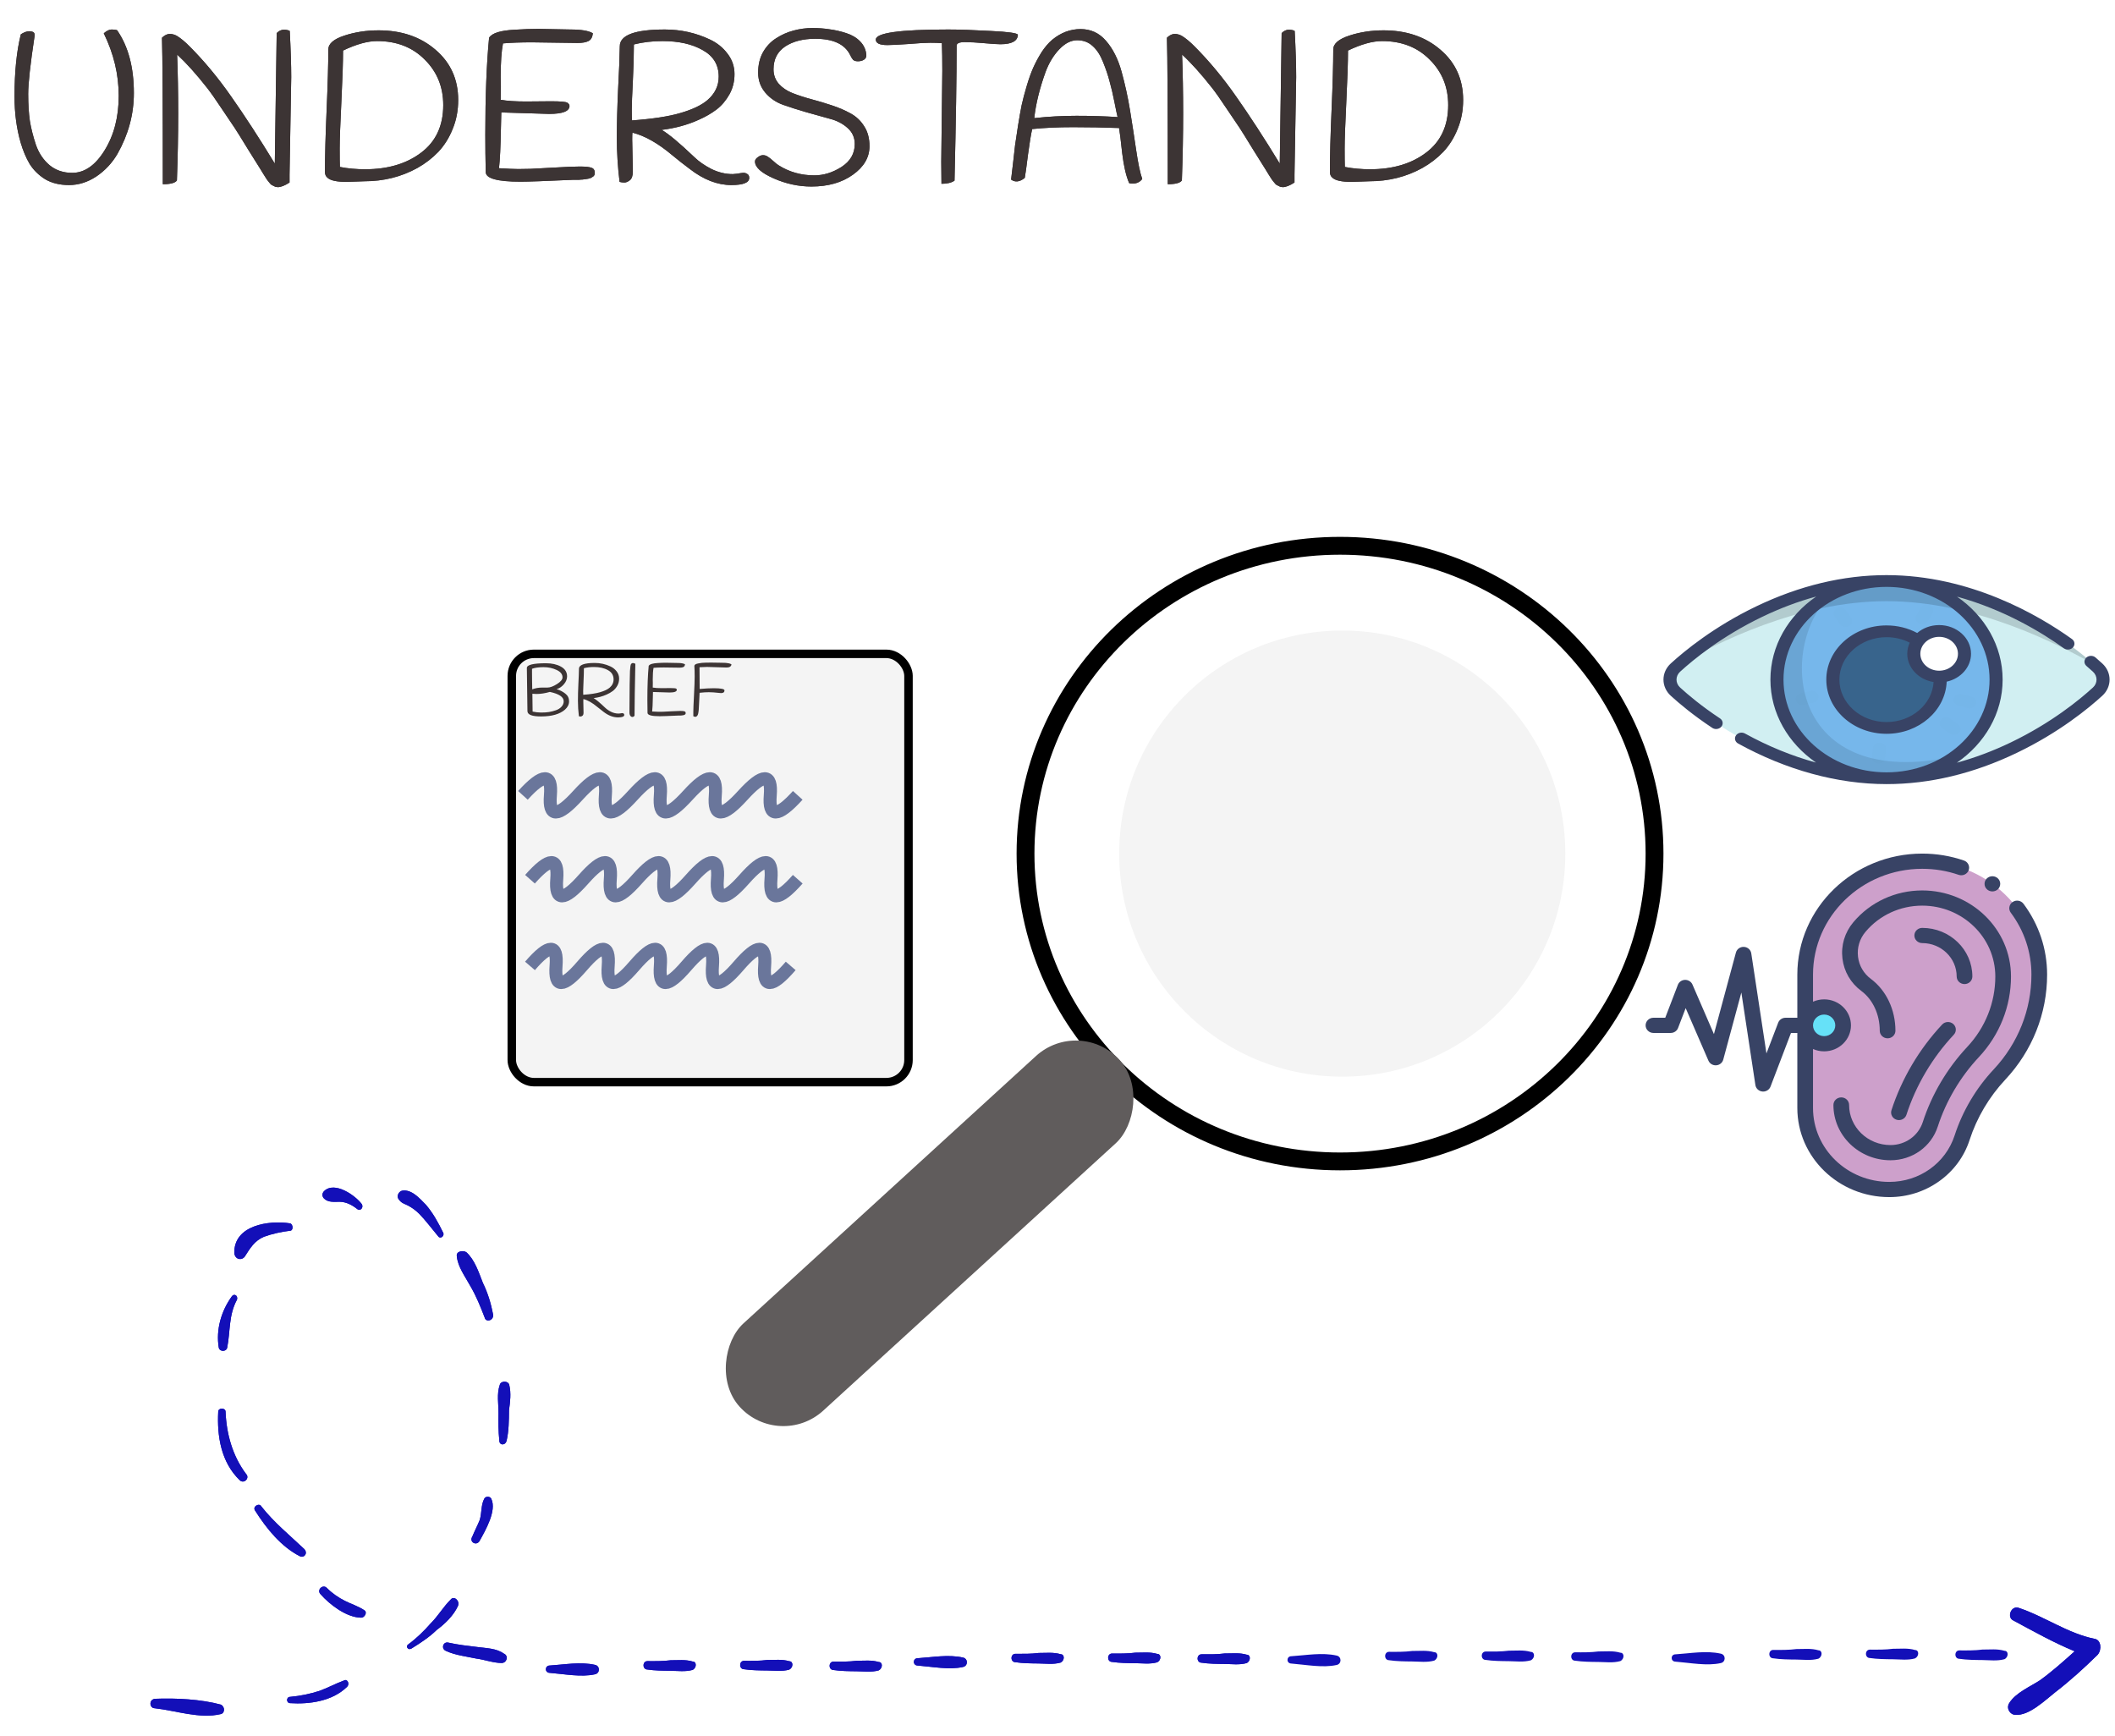 <svg width="329" height="270" viewBox="0 0 329 270" fill="none" xmlns="http://www.w3.org/2000/svg">
<path d="M3.241 5.342C3.94 4.884 4.551 4.753 5.075 4.949C5.337 5.037 5.435 5.277 5.37 5.67C4.715 9.992 4.387 12.971 4.387 14.608C4.387 16.224 4.475 17.632 4.649 18.832C4.846 20.011 5.162 21.255 5.599 22.565C6.057 23.853 6.767 24.9 7.727 25.708C8.688 26.494 9.855 26.887 11.231 26.887C13.152 26.887 14.832 25.719 16.273 23.383C17.735 21.026 18.467 18.199 18.467 14.903C18.467 11.585 17.692 8.344 16.142 5.179C16.6 4.786 17.004 4.589 17.354 4.589C17.725 4.589 18.008 4.622 18.205 4.687C19.951 7.198 20.824 10.461 20.824 14.477C20.824 17.773 19.973 20.928 18.27 23.94C17.441 25.359 16.349 26.527 14.996 27.443C13.643 28.338 12.224 28.786 10.739 28.786C9.277 28.786 8.033 28.48 7.007 27.869C6.003 27.236 5.206 26.45 4.617 25.512C4.049 24.551 3.58 23.438 3.209 22.172C2.576 19.989 2.259 17.599 2.259 15.001C2.259 11.159 2.587 7.94 3.241 5.342ZM42.747 25.446L43.041 5.146C43.391 4.797 43.762 4.622 44.155 4.622C44.548 4.622 44.853 4.687 45.072 4.818C45.224 7.722 45.301 10.112 45.301 11.989L45.039 27.149C45.039 27.585 45.039 28 45.039 28.393C44.297 28.873 43.685 29.113 43.205 29.113L42.812 29.048C42.594 28.939 42.419 28.851 42.288 28.786C42.179 28.742 42.026 28.589 41.83 28.327C41.633 28.087 41.503 27.913 41.437 27.803C41.372 27.694 41.219 27.454 40.979 27.083C40.76 26.712 40.608 26.461 40.52 26.33C40.433 26.177 39.811 25.184 38.654 23.351C37.519 21.495 36.799 20.338 36.493 19.88C36.187 19.422 35.532 18.45 34.528 16.966C33.546 15.482 32.771 14.379 32.204 13.659C30.523 11.52 28.973 9.795 27.554 8.486C27.663 11.345 27.718 14.401 27.718 17.653C27.718 20.906 27.652 24.377 27.521 28.066C27.26 28.458 26.528 28.655 25.328 28.655C25.328 16.322 25.284 8.726 25.197 5.866C25.612 5.473 26.015 5.277 26.408 5.277C26.801 5.277 27.183 5.386 27.554 5.604C28.122 5.953 28.755 6.477 29.453 7.176C31.767 9.49 33.95 12.12 36.002 15.067C38.075 18.014 40.324 21.473 42.747 25.446ZM56.67 28.197L53.953 28.295C52.425 28.295 51.432 28.087 50.973 27.673C50.69 27.454 50.548 27.149 50.548 26.756C50.548 24.289 50.635 21.059 50.81 17.064C50.984 13.048 51.072 9.926 51.072 7.7C51.072 6.805 51.901 6.084 53.56 5.539C55.219 4.993 56.998 4.72 58.897 4.72C62.455 4.72 65.402 5.724 67.737 7.732C70.095 9.741 71.274 12.349 71.274 15.558C71.274 17.173 70.99 18.668 70.422 20.044C69.877 21.419 69.135 22.608 68.196 23.613C67.257 24.595 66.166 25.435 64.922 26.134C62.433 27.509 59.683 28.197 56.67 28.197ZM68.949 16.344C68.949 13.528 67.989 11.17 66.068 9.271C64.168 7.35 61.702 6.39 58.668 6.39C57.184 6.39 55.415 6.881 53.364 7.863C53.364 9.631 53.276 12.284 53.102 15.82C52.927 19.334 52.84 21.768 52.84 23.121C52.84 24.453 52.85 25.402 52.872 25.97C54.095 26.21 55.404 26.33 56.801 26.33C60.338 26.33 63.241 25.468 65.511 23.744C67.803 22.019 68.949 19.552 68.949 16.344ZM83.71 4.491L88.753 4.589C90.433 4.589 91.59 4.786 92.223 5.179C92.158 5.79 91.929 6.194 91.536 6.39C91.143 6.586 90.575 6.685 89.833 6.685L82.761 6.586C80.971 6.586 79.465 6.641 78.242 6.75C78.002 7.973 77.882 9.73 77.882 12.022L77.915 13.495C77.915 14.128 77.904 14.805 77.882 15.525C78.886 15.7 80.196 15.787 81.811 15.787L85.708 15.754C87.192 15.754 88.043 15.831 88.262 15.983C88.48 16.136 88.589 16.3 88.589 16.475C88.589 17.304 87.53 17.719 85.413 17.719L77.98 17.49C77.959 18.014 77.937 18.909 77.915 20.175C77.871 22.816 77.773 24.813 77.62 26.166C79.017 26.254 80.021 26.297 80.633 26.297C81.244 26.297 81.877 26.287 82.532 26.265C83.186 26.243 84.409 26.177 86.199 26.068C87.989 25.959 89.32 25.904 90.193 25.904C91.088 25.904 91.7 25.97 92.027 26.101C92.354 26.21 92.518 26.472 92.518 26.887C92.518 27.149 92.442 27.334 92.289 27.443C92.158 27.531 92.038 27.607 91.929 27.673C91.82 27.716 91.678 27.76 91.503 27.803C91.35 27.825 91.208 27.847 91.077 27.869C90.968 27.891 90.805 27.913 90.586 27.934C90.39 27.934 90.226 27.945 90.095 27.967C89.986 27.967 89.833 27.967 89.637 27.967H89.178C84.9 28.164 82.161 28.262 80.96 28.262C77.358 28.262 75.558 27.76 75.558 26.756C75.514 24.726 75.492 22.794 75.492 20.96C75.492 14.914 75.689 9.883 76.081 5.866C76.54 5.146 77.871 4.731 80.076 4.622C81.451 4.535 82.663 4.491 83.71 4.491ZM98.342 21.713L98.441 26.658C98.441 27.334 98.288 27.793 97.982 28.033C97.677 28.273 97.393 28.393 97.131 28.393C96.869 28.393 96.618 28.36 96.378 28.295C96.094 25.959 95.952 23.678 95.952 21.451C95.952 19.225 96.018 16.704 96.149 13.888C96.302 11.072 96.389 8.846 96.411 7.209C96.411 5.462 98.746 4.589 103.417 4.589C105.884 4.589 108.209 5.102 110.392 6.128C111.527 6.652 112.454 7.394 113.175 8.355C113.895 9.293 114.255 10.352 114.255 11.531C114.255 12.688 113.993 13.735 113.469 14.674C112.946 15.612 112.28 16.398 111.472 17.031C110.664 17.642 109.737 18.177 108.689 18.636C106.965 19.422 105.044 19.945 102.926 20.207C103.974 20.797 105.677 22.215 108.034 24.464C108.733 25.14 109.617 25.752 110.686 26.297C111.756 26.821 112.858 27.083 113.993 27.083C114.102 27.083 114.332 27.061 114.681 27.018C115.03 26.952 115.325 26.909 115.565 26.887C115.805 26.865 116.023 26.919 116.22 27.05C116.438 27.16 116.547 27.367 116.547 27.673C116.547 28.415 115.62 28.786 113.764 28.786C111.603 28.786 109.453 27.956 107.314 26.297C106.375 25.599 105.458 24.879 104.563 24.136C102.359 22.281 100.296 21.113 98.375 20.633C98.353 20.829 98.342 21.19 98.342 21.713ZM111.8 11.924C111.8 10.09 110.97 8.715 109.311 7.798C107.674 6.859 105.589 6.39 103.057 6.39C101.464 6.39 99.98 6.565 98.604 6.914C98.604 8.638 98.55 10.559 98.441 12.677C98.332 14.772 98.277 16.213 98.277 16.998C98.277 17.784 98.288 18.363 98.31 18.734C101.54 18.494 104.04 18.112 105.808 17.588C107.707 17.042 109.126 16.366 110.064 15.558C111.221 14.554 111.8 13.342 111.8 11.924ZM120.717 5.964C121.547 5.419 122.453 5.015 123.435 4.753C124.417 4.491 125.389 4.36 126.349 4.36C127.309 4.36 128.204 4.425 129.034 4.556C129.885 4.666 130.747 4.862 131.62 5.146C132.515 5.43 133.247 5.866 133.814 6.455C134.382 7.045 134.698 7.743 134.764 8.551C134.786 8.878 134.655 9.129 134.371 9.304C134.109 9.457 133.803 9.533 133.454 9.533C133.127 9.533 132.876 9.457 132.701 9.304C132.548 9.129 132.395 8.878 132.243 8.551C131.413 6.87 129.601 6.03 126.807 6.03C124.908 6.03 123.348 6.434 122.125 7.241C120.925 8.049 120.324 9.228 120.324 10.777C120.324 11.651 120.597 12.404 121.143 13.037C121.689 13.648 122.398 14.128 123.271 14.477C124.166 14.827 125.137 15.143 126.185 15.427C127.255 15.711 128.314 16.027 129.361 16.376C130.431 16.726 131.402 17.14 132.275 17.621C133.17 18.101 133.891 18.777 134.436 19.651C134.982 20.502 135.255 21.528 135.255 22.729C135.255 24.475 134.393 25.959 132.668 27.181C130.966 28.404 128.816 29.015 126.218 29.015C124.21 29.015 122.245 28.589 120.324 27.738C118.403 26.887 117.443 26.014 117.443 25.119C117.443 24.879 117.585 24.66 117.869 24.464C118.152 24.245 118.425 24.136 118.687 24.136C118.971 24.136 119.233 24.224 119.473 24.398C119.713 24.551 119.986 24.769 120.292 25.053C120.597 25.337 120.87 25.555 121.11 25.708C122.769 26.756 124.625 27.28 126.676 27.28C128.117 27.28 129.525 26.843 130.9 25.97C132.275 25.075 132.963 23.885 132.963 22.401C132.963 21.397 132.592 20.567 131.85 19.913C131.108 19.236 130.18 18.756 129.067 18.472C127.953 18.166 126.742 17.828 125.432 17.457C124.144 17.086 122.944 16.704 121.83 16.311C120.717 15.918 119.79 15.285 119.047 14.412C118.305 13.539 117.934 12.502 117.934 11.301C117.934 10.079 118.185 9.02 118.687 8.125C119.211 7.209 119.888 6.488 120.717 5.964ZM136.236 6.161C136.236 5.113 139.99 4.589 147.499 4.589C149.223 4.589 151.439 4.666 154.146 4.818C156.852 4.949 158.249 5.146 158.337 5.408C158.293 6.39 157.387 6.881 155.619 6.881C155.117 6.881 154.277 6.827 153.098 6.717C151.919 6.608 150.904 6.554 150.053 6.554C149.223 6.554 148.809 6.739 148.809 7.11C148.809 11.803 148.7 18.799 148.481 28.098C148.023 28.426 147.346 28.589 146.451 28.589C146.429 27.629 146.419 26.483 146.419 25.151L146.582 11.007C146.582 9.304 146.56 7.874 146.517 6.717C146.058 6.674 145.458 6.652 144.716 6.652C143.996 6.652 142.861 6.717 141.311 6.848C139.761 6.958 138.669 7.012 138.036 7.012C136.836 7.012 136.236 6.728 136.236 6.161ZM177.681 27.836C177.332 28.317 176.83 28.557 176.175 28.557C176 28.557 175.825 28.535 175.651 28.491C175.171 27.4 174.81 25.861 174.57 23.875C174.352 21.866 174.188 20.546 174.079 19.913C171.7 19.825 169.321 19.782 166.941 19.782C164.562 19.782 162.434 19.88 160.557 20.076C160.36 20.971 160.142 22.314 159.902 24.104C159.683 25.872 159.52 27.061 159.411 27.673C158.625 28.306 157.915 28.393 157.282 27.934C157.348 27.411 157.446 26.581 157.577 25.446C157.708 24.311 157.817 23.351 157.904 22.565C158.014 21.757 158.166 20.742 158.363 19.52C158.559 18.297 158.745 17.25 158.919 16.376C159.116 15.482 159.378 14.488 159.705 13.397C160.033 12.284 160.371 11.334 160.72 10.548C161.07 9.762 161.495 8.966 161.997 8.158C162.521 7.35 163.078 6.696 163.667 6.194C165.02 5.08 166.494 4.524 168.087 4.524C169.681 4.524 171.001 5.135 172.049 6.357C173.119 7.58 173.926 9.184 174.472 11.17C175.018 13.157 175.454 15.154 175.782 17.162C176.109 19.171 176.426 21.222 176.731 23.318C177.037 25.413 177.353 26.919 177.681 27.836ZM171.591 9.664C171.176 8.595 170.641 7.765 169.986 7.176C169.332 6.565 168.524 6.259 167.563 6.259C166.603 6.259 165.675 6.728 164.78 7.667C163.885 8.606 163.176 9.773 162.652 11.17C161.714 13.768 161.124 16.169 160.884 18.374C163.067 18.134 165.261 18.014 167.465 18.014C169.67 18.014 171.798 18.079 173.85 18.21C173.763 17.883 173.599 17.108 173.359 15.885C173.119 14.663 172.868 13.593 172.606 12.677C172.366 11.738 172.027 10.734 171.591 9.664ZM199.073 25.446L199.367 5.146C199.717 4.797 200.088 4.622 200.481 4.622C200.874 4.622 201.179 4.687 201.397 4.818C201.55 7.722 201.627 10.112 201.627 11.989L201.365 27.149C201.365 27.585 201.365 28 201.365 28.393C200.623 28.873 200.011 29.113 199.531 29.113L199.138 29.048C198.92 28.939 198.745 28.851 198.614 28.786C198.505 28.742 198.352 28.589 198.156 28.327C197.959 28.087 197.828 27.913 197.763 27.803C197.698 27.694 197.545 27.454 197.305 27.083C197.086 26.712 196.934 26.461 196.846 26.33C196.759 26.177 196.137 25.184 194.98 23.351C193.845 21.495 193.124 20.338 192.819 19.88C192.513 19.422 191.858 18.45 190.854 16.966C189.872 15.482 189.097 14.379 188.53 13.659C186.849 11.52 185.299 9.795 183.88 8.486C183.989 11.345 184.044 14.401 184.044 17.653C184.044 20.906 183.978 24.377 183.847 28.066C183.586 28.458 182.854 28.655 181.654 28.655C181.654 16.322 181.61 8.726 181.523 5.866C181.938 5.473 182.341 5.277 182.734 5.277C183.127 5.277 183.509 5.386 183.88 5.604C184.448 5.953 185.081 6.477 185.779 7.176C188.093 9.49 190.276 12.12 192.328 15.067C194.401 18.014 196.65 21.473 199.073 25.446ZM212.996 28.197L210.279 28.295C208.751 28.295 207.758 28.087 207.299 27.673C207.015 27.454 206.874 27.149 206.874 26.756C206.874 24.289 206.961 21.059 207.136 17.064C207.31 13.048 207.397 9.926 207.397 7.7C207.397 6.805 208.227 6.084 209.886 5.539C211.545 4.993 213.324 4.72 215.223 4.72C218.781 4.72 221.728 5.724 224.063 7.732C226.421 9.741 227.6 12.349 227.6 15.558C227.6 17.173 227.316 18.668 226.748 20.044C226.203 21.419 225.46 22.608 224.522 23.613C223.583 24.595 222.492 25.435 221.248 26.134C218.759 27.509 216.009 28.197 212.996 28.197ZM225.275 16.344C225.275 13.528 224.314 11.17 222.393 9.271C220.494 7.35 218.028 6.39 214.994 6.39C213.509 6.39 211.741 6.881 209.689 7.863C209.689 9.631 209.602 12.284 209.427 15.82C209.253 19.334 209.166 21.768 209.166 23.121C209.166 24.453 209.176 25.402 209.198 25.97C210.421 26.21 211.73 26.33 213.127 26.33C216.664 26.33 219.567 25.468 221.837 23.744C224.129 22.019 225.275 19.552 225.275 16.344Z" fill="#3C3434"/>
<path d="M3.241 5.342C3.94 4.884 4.551 4.753 5.075 4.949C5.337 5.037 5.435 5.277 5.37 5.67C4.715 9.992 4.387 12.971 4.387 14.608C4.387 16.224 4.475 17.632 4.649 18.832C4.846 20.011 5.162 21.255 5.599 22.565C6.057 23.853 6.767 24.9 7.727 25.708C8.688 26.494 9.855 26.887 11.231 26.887C13.152 26.887 14.832 25.719 16.273 23.383C17.735 21.026 18.467 18.199 18.467 14.903C18.467 11.585 17.692 8.344 16.142 5.179C16.6 4.786 17.004 4.589 17.354 4.589C17.725 4.589 18.008 4.622 18.205 4.687C19.951 7.198 20.824 10.461 20.824 14.477C20.824 17.773 19.973 20.928 18.27 23.94C17.441 25.359 16.349 26.527 14.996 27.443C13.643 28.338 12.224 28.786 10.739 28.786C9.277 28.786 8.033 28.48 7.007 27.869C6.003 27.236 5.206 26.45 4.617 25.512C4.049 24.551 3.58 23.438 3.209 22.172C2.576 19.989 2.259 17.599 2.259 15.001C2.259 11.159 2.587 7.94 3.241 5.342ZM42.747 25.446L43.041 5.146C43.391 4.797 43.762 4.622 44.155 4.622C44.548 4.622 44.853 4.687 45.072 4.818C45.224 7.722 45.301 10.112 45.301 11.989L45.039 27.149C45.039 27.585 45.039 28 45.039 28.393C44.297 28.873 43.685 29.113 43.205 29.113L42.812 29.048C42.594 28.939 42.419 28.851 42.288 28.786C42.179 28.742 42.026 28.589 41.83 28.327C41.633 28.087 41.503 27.913 41.437 27.803C41.372 27.694 41.219 27.454 40.979 27.083C40.76 26.712 40.608 26.461 40.52 26.33C40.433 26.177 39.811 25.184 38.654 23.351C37.519 21.495 36.799 20.338 36.493 19.88C36.187 19.422 35.532 18.45 34.528 16.966C33.546 15.482 32.771 14.379 32.204 13.659C30.523 11.52 28.973 9.795 27.554 8.486C27.663 11.345 27.718 14.401 27.718 17.653C27.718 20.906 27.652 24.377 27.521 28.066C27.26 28.458 26.528 28.655 25.328 28.655C25.328 16.322 25.284 8.726 25.197 5.866C25.612 5.473 26.015 5.277 26.408 5.277C26.801 5.277 27.183 5.386 27.554 5.604C28.122 5.953 28.755 6.477 29.453 7.176C31.767 9.49 33.95 12.12 36.002 15.067C38.075 18.014 40.324 21.473 42.747 25.446ZM56.67 28.197L53.953 28.295C52.425 28.295 51.432 28.087 50.973 27.673C50.69 27.454 50.548 27.149 50.548 26.756C50.548 24.289 50.635 21.059 50.81 17.064C50.984 13.048 51.072 9.926 51.072 7.7C51.072 6.805 51.901 6.084 53.56 5.539C55.219 4.993 56.998 4.72 58.897 4.72C62.455 4.72 65.402 5.724 67.737 7.732C70.095 9.741 71.274 12.349 71.274 15.558C71.274 17.173 70.99 18.668 70.422 20.044C69.877 21.419 69.135 22.608 68.196 23.613C67.257 24.595 66.166 25.435 64.922 26.134C62.433 27.509 59.683 28.197 56.67 28.197ZM68.949 16.344C68.949 13.528 67.989 11.17 66.068 9.271C64.168 7.35 61.702 6.39 58.668 6.39C57.184 6.39 55.415 6.881 53.364 7.863C53.364 9.631 53.276 12.284 53.102 15.82C52.927 19.334 52.84 21.768 52.84 23.121C52.84 24.453 52.85 25.402 52.872 25.97C54.095 26.21 55.404 26.33 56.801 26.33C60.338 26.33 63.241 25.468 65.511 23.744C67.803 22.019 68.949 19.552 68.949 16.344ZM83.71 4.491L88.753 4.589C90.433 4.589 91.59 4.786 92.223 5.179C92.158 5.79 91.929 6.194 91.536 6.39C91.143 6.586 90.575 6.685 89.833 6.685L82.761 6.586C80.971 6.586 79.465 6.641 78.242 6.75C78.002 7.973 77.882 9.73 77.882 12.022L77.915 13.495C77.915 14.128 77.904 14.805 77.882 15.525C78.886 15.7 80.196 15.787 81.811 15.787L85.708 15.754C87.192 15.754 88.043 15.831 88.262 15.983C88.48 16.136 88.589 16.3 88.589 16.475C88.589 17.304 87.53 17.719 85.413 17.719L77.98 17.49C77.959 18.014 77.937 18.909 77.915 20.175C77.871 22.816 77.773 24.813 77.62 26.166C79.017 26.254 80.021 26.297 80.633 26.297C81.244 26.297 81.877 26.287 82.532 26.265C83.186 26.243 84.409 26.177 86.199 26.068C87.989 25.959 89.32 25.904 90.193 25.904C91.088 25.904 91.7 25.97 92.027 26.101C92.354 26.21 92.518 26.472 92.518 26.887C92.518 27.149 92.442 27.334 92.289 27.443C92.158 27.531 92.038 27.607 91.929 27.673C91.82 27.716 91.678 27.76 91.503 27.803C91.35 27.825 91.208 27.847 91.077 27.869C90.968 27.891 90.805 27.913 90.586 27.934C90.39 27.934 90.226 27.945 90.095 27.967C89.986 27.967 89.833 27.967 89.637 27.967H89.178C84.9 28.164 82.161 28.262 80.96 28.262C77.358 28.262 75.558 27.76 75.558 26.756C75.514 24.726 75.492 22.794 75.492 20.96C75.492 14.914 75.689 9.883 76.081 5.866C76.54 5.146 77.871 4.731 80.076 4.622C81.451 4.535 82.663 4.491 83.71 4.491ZM98.342 21.713L98.441 26.658C98.441 27.334 98.288 27.793 97.982 28.033C97.677 28.273 97.393 28.393 97.131 28.393C96.869 28.393 96.618 28.36 96.378 28.295C96.094 25.959 95.952 23.678 95.952 21.451C95.952 19.225 96.018 16.704 96.149 13.888C96.302 11.072 96.389 8.846 96.411 7.209C96.411 5.462 98.746 4.589 103.417 4.589C105.884 4.589 108.209 5.102 110.392 6.128C111.527 6.652 112.454 7.394 113.175 8.355C113.895 9.293 114.255 10.352 114.255 11.531C114.255 12.688 113.993 13.735 113.469 14.674C112.946 15.612 112.28 16.398 111.472 17.031C110.664 17.642 109.737 18.177 108.689 18.636C106.965 19.422 105.044 19.945 102.926 20.207C103.974 20.797 105.677 22.215 108.034 24.464C108.733 25.14 109.617 25.752 110.686 26.297C111.756 26.821 112.858 27.083 113.993 27.083C114.102 27.083 114.332 27.061 114.681 27.018C115.03 26.952 115.325 26.909 115.565 26.887C115.805 26.865 116.023 26.919 116.22 27.05C116.438 27.16 116.547 27.367 116.547 27.673C116.547 28.415 115.62 28.786 113.764 28.786C111.603 28.786 109.453 27.956 107.314 26.297C106.375 25.599 105.458 24.879 104.563 24.136C102.359 22.281 100.296 21.113 98.375 20.633C98.353 20.829 98.342 21.19 98.342 21.713ZM111.8 11.924C111.8 10.09 110.97 8.715 109.311 7.798C107.674 6.859 105.589 6.39 103.057 6.39C101.464 6.39 99.98 6.565 98.604 6.914C98.604 8.638 98.55 10.559 98.441 12.677C98.332 14.772 98.277 16.213 98.277 16.998C98.277 17.784 98.288 18.363 98.31 18.734C101.54 18.494 104.04 18.112 105.808 17.588C107.707 17.042 109.126 16.366 110.064 15.558C111.221 14.554 111.8 13.342 111.8 11.924ZM120.717 5.964C121.547 5.419 122.453 5.015 123.435 4.753C124.417 4.491 125.389 4.36 126.349 4.36C127.309 4.36 128.204 4.425 129.034 4.556C129.885 4.666 130.747 4.862 131.62 5.146C132.515 5.43 133.247 5.866 133.814 6.455C134.382 7.045 134.698 7.743 134.764 8.551C134.786 8.878 134.655 9.129 134.371 9.304C134.109 9.457 133.803 9.533 133.454 9.533C133.127 9.533 132.876 9.457 132.701 9.304C132.548 9.129 132.395 8.878 132.243 8.551C131.413 6.87 129.601 6.03 126.807 6.03C124.908 6.03 123.348 6.434 122.125 7.241C120.925 8.049 120.324 9.228 120.324 10.777C120.324 11.651 120.597 12.404 121.143 13.037C121.689 13.648 122.398 14.128 123.271 14.477C124.166 14.827 125.137 15.143 126.185 15.427C127.255 15.711 128.314 16.027 129.361 16.376C130.431 16.726 131.402 17.14 132.275 17.621C133.17 18.101 133.891 18.777 134.436 19.651C134.982 20.502 135.255 21.528 135.255 22.729C135.255 24.475 134.393 25.959 132.668 27.181C130.966 28.404 128.816 29.015 126.218 29.015C124.21 29.015 122.245 28.589 120.324 27.738C118.403 26.887 117.443 26.014 117.443 25.119C117.443 24.879 117.585 24.66 117.869 24.464C118.152 24.245 118.425 24.136 118.687 24.136C118.971 24.136 119.233 24.224 119.473 24.398C119.713 24.551 119.986 24.769 120.292 25.053C120.597 25.337 120.87 25.555 121.11 25.708C122.769 26.756 124.625 27.28 126.676 27.28C128.117 27.28 129.525 26.843 130.9 25.97C132.275 25.075 132.963 23.885 132.963 22.401C132.963 21.397 132.592 20.567 131.85 19.913C131.108 19.236 130.18 18.756 129.067 18.472C127.953 18.166 126.742 17.828 125.432 17.457C124.144 17.086 122.944 16.704 121.83 16.311C120.717 15.918 119.79 15.285 119.047 14.412C118.305 13.539 117.934 12.502 117.934 11.301C117.934 10.079 118.185 9.02 118.687 8.125C119.211 7.209 119.888 6.488 120.717 5.964ZM136.236 6.161C136.236 5.113 139.99 4.589 147.499 4.589C149.223 4.589 151.439 4.666 154.146 4.818C156.852 4.949 158.249 5.146 158.337 5.408C158.293 6.39 157.387 6.881 155.619 6.881C155.117 6.881 154.277 6.827 153.098 6.717C151.919 6.608 150.904 6.554 150.053 6.554C149.223 6.554 148.809 6.739 148.809 7.11C148.809 11.803 148.7 18.799 148.481 28.098C148.023 28.426 147.346 28.589 146.451 28.589C146.429 27.629 146.419 26.483 146.419 25.151L146.582 11.007C146.582 9.304 146.56 7.874 146.517 6.717C146.058 6.674 145.458 6.652 144.716 6.652C143.996 6.652 142.861 6.717 141.311 6.848C139.761 6.958 138.669 7.012 138.036 7.012C136.836 7.012 136.236 6.728 136.236 6.161ZM177.681 27.836C177.332 28.317 176.83 28.557 176.175 28.557C176 28.557 175.825 28.535 175.651 28.491C175.171 27.4 174.81 25.861 174.57 23.875C174.352 21.866 174.188 20.546 174.079 19.913C171.7 19.825 169.321 19.782 166.941 19.782C164.562 19.782 162.434 19.88 160.557 20.076C160.36 20.971 160.142 22.314 159.902 24.104C159.683 25.872 159.52 27.061 159.411 27.673C158.625 28.306 157.915 28.393 157.282 27.934C157.348 27.411 157.446 26.581 157.577 25.446C157.708 24.311 157.817 23.351 157.904 22.565C158.014 21.757 158.166 20.742 158.363 19.52C158.559 18.297 158.745 17.25 158.919 16.376C159.116 15.482 159.378 14.488 159.705 13.397C160.033 12.284 160.371 11.334 160.72 10.548C161.07 9.762 161.495 8.966 161.997 8.158C162.521 7.35 163.078 6.696 163.667 6.194C165.02 5.08 166.494 4.524 168.087 4.524C169.681 4.524 171.001 5.135 172.049 6.357C173.119 7.58 173.926 9.184 174.472 11.17C175.018 13.157 175.454 15.154 175.782 17.162C176.109 19.171 176.426 21.222 176.731 23.318C177.037 25.413 177.353 26.919 177.681 27.836ZM171.591 9.664C171.176 8.595 170.641 7.765 169.986 7.176C169.332 6.565 168.524 6.259 167.563 6.259C166.603 6.259 165.675 6.728 164.78 7.667C163.885 8.606 163.176 9.773 162.652 11.17C161.714 13.768 161.124 16.169 160.884 18.374C163.067 18.134 165.261 18.014 167.465 18.014C169.67 18.014 171.798 18.079 173.85 18.21C173.763 17.883 173.599 17.108 173.359 15.885C173.119 14.663 172.868 13.593 172.606 12.677C172.366 11.738 172.027 10.734 171.591 9.664ZM199.073 25.446L199.367 5.146C199.717 4.797 200.088 4.622 200.481 4.622C200.874 4.622 201.179 4.687 201.397 4.818C201.55 7.722 201.627 10.112 201.627 11.989L201.365 27.149C201.365 27.585 201.365 28 201.365 28.393C200.623 28.873 200.011 29.113 199.531 29.113L199.138 29.048C198.92 28.939 198.745 28.851 198.614 28.786C198.505 28.742 198.352 28.589 198.156 28.327C197.959 28.087 197.828 27.913 197.763 27.803C197.698 27.694 197.545 27.454 197.305 27.083C197.086 26.712 196.934 26.461 196.846 26.33C196.759 26.177 196.137 25.184 194.98 23.351C193.845 21.495 193.124 20.338 192.819 19.88C192.513 19.422 191.858 18.45 190.854 16.966C189.872 15.482 189.097 14.379 188.53 13.659C186.849 11.52 185.299 9.795 183.88 8.486C183.989 11.345 184.044 14.401 184.044 17.653C184.044 20.906 183.978 24.377 183.847 28.066C183.586 28.458 182.854 28.655 181.654 28.655C181.654 16.322 181.61 8.726 181.523 5.866C181.938 5.473 182.341 5.277 182.734 5.277C183.127 5.277 183.509 5.386 183.88 5.604C184.448 5.953 185.081 6.477 185.779 7.176C188.093 9.49 190.276 12.12 192.328 15.067C194.401 18.014 196.65 21.473 199.073 25.446ZM212.996 28.197L210.279 28.295C208.751 28.295 207.758 28.087 207.299 27.673C207.015 27.454 206.874 27.149 206.874 26.756C206.874 24.289 206.961 21.059 207.136 17.064C207.31 13.048 207.397 9.926 207.397 7.7C207.397 6.805 208.227 6.084 209.886 5.539C211.545 4.993 213.324 4.72 215.223 4.72C218.781 4.72 221.728 5.724 224.063 7.732C226.421 9.741 227.6 12.349 227.6 15.558C227.6 17.173 227.316 18.668 226.748 20.044C226.203 21.419 225.46 22.608 224.522 23.613C223.583 24.595 222.492 25.435 221.248 26.134C218.759 27.509 216.009 28.197 212.996 28.197ZM225.275 16.344C225.275 13.528 224.314 11.17 222.393 9.271C220.494 7.35 218.028 6.39 214.994 6.39C213.509 6.39 211.741 6.881 209.689 7.863C209.689 9.631 209.602 12.284 209.427 15.82C209.253 19.334 209.166 21.768 209.166 23.121C209.166 24.453 209.176 25.402 209.198 25.97C210.421 26.21 211.73 26.33 213.127 26.33C216.664 26.33 219.567 25.468 221.837 23.744C224.129 22.019 225.275 19.552 225.275 16.344Z" fill="#3C3434"/>
<path d="M34.351 266.633C31.078 267.421 27.334 266.082 24.071 265.727C23.255 265.72 23.103 264.412 24.084 264.257C27.351 264.123 31.269 264.32 34.364 265.164C35.015 265.496 35.006 266.476 34.351 266.633Z" fill="#130FB8"/>
<path d="M53.983 262.396C51.677 264.662 48.08 265.121 45.142 264.932C44.489 264.926 44.498 263.946 45.151 263.952C46.785 263.803 48.258 263.489 49.732 263.012C51.042 262.534 52.191 261.891 53.502 261.412C53.994 261.09 54.477 261.911 53.983 262.396Z" fill="#130FB8"/>
<path d="M71.241 249.809C70.575 251.273 69.258 252.568 67.943 253.537C66.79 254.67 65.312 255.636 63.998 256.441C63.505 256.764 63.021 256.106 63.514 255.784C64.829 254.816 65.982 253.683 66.972 252.548C68.125 251.415 68.954 249.953 70.107 248.82C70.602 248.171 71.575 248.996 71.241 249.809Z" fill="#130FB8"/>
<path d="M74.594 239.714C74.097 240.526 72.959 239.863 73.457 239.051C73.79 238.237 74.289 237.262 74.623 236.448C74.959 235.308 74.806 234.164 75.304 233.188C75.472 232.7 76.288 232.707 76.447 233.198C77.248 235.001 75.589 237.926 74.594 239.714Z" fill="#130FB8"/>
<path d="M79.181 219.341C79.166 220.974 79.152 222.607 78.813 224.074C78.642 224.889 77.663 224.88 77.67 224.064C77.519 222.593 77.531 221.287 77.544 219.817C77.556 218.347 77.243 216.875 77.746 215.41C77.914 214.758 79.058 214.768 79.215 215.422C79.531 216.732 79.356 218.036 79.181 219.341Z" fill="#130FB8"/>
<path d="M75.39 204.938C74.751 203.3 74.112 201.661 73.146 200.02C72.343 198.543 71.213 197.063 71.064 195.429C70.907 194.611 72.052 194.458 72.539 194.789C73.835 195.943 74.472 197.909 75.11 199.547C75.912 201.187 76.388 202.824 76.7 204.46C76.855 205.441 75.546 205.756 75.39 204.938Z" fill="#130FB8"/>
<path d="M68.151 192.301C67.181 191.149 66.213 189.834 65.242 188.846C64.756 188.352 64.107 187.856 63.457 187.524C62.806 187.192 62.48 187.189 61.996 186.531C61.673 186.039 62.006 185.388 62.497 185.229C63.969 184.915 65.263 186.397 66.234 187.385C67.366 188.701 68.169 190.178 68.971 191.818C69.131 192.309 68.473 192.793 68.151 192.301Z" fill="#130FB8"/>
<path d="M55.612 188.108C54.801 187.448 53.825 186.95 52.846 186.941C52.029 186.934 51.048 187.089 50.401 186.43C50.077 186.1 50.081 185.61 50.411 185.287C52.058 183.668 55.303 185.983 56.272 187.298C56.594 187.79 56.099 188.439 55.612 188.108Z" fill="#130FB8"/>
<path d="M45.134 191.446C43.827 191.598 42.354 191.912 41.044 192.39C39.568 193.03 38.905 194.168 38.077 195.467C37.582 196.116 36.603 195.944 36.449 194.963C36.324 190.553 41.883 189.785 45.144 190.303C45.633 190.471 45.624 191.451 45.134 191.446Z" fill="#130FB8"/>
<path d="M36.874 202.152C35.546 204.589 35.851 207.042 35.339 209.65C35.169 210.301 34.19 210.293 34.032 209.639C33.567 206.858 34.409 203.926 36.062 201.655C36.392 201.168 37.043 201.5 36.874 202.152Z" fill="#130FB8"/>
<path d="M37.282 230.243C34.367 227.441 33.75 223.353 33.946 219.599C33.952 218.946 35.095 218.956 35.089 219.609C35.222 223.039 36.172 226.477 38.271 229.271C38.918 229.93 37.93 230.901 37.282 230.243Z" fill="#130FB8"/>
<path d="M46.65 242.083C43.724 240.588 41.462 237.792 39.69 235C39.206 234.343 40.355 233.699 40.676 234.355C42.614 236.822 45.046 238.803 47.313 240.945C47.961 241.604 47.3 242.415 46.65 242.083Z" fill="#130FB8"/>
<path d="M56.201 251.638C53.915 251.618 51.319 249.635 49.864 247.99C49.217 247.331 50.205 246.36 50.852 247.018C51.662 247.842 52.636 248.504 53.611 249.002C54.587 249.501 55.727 249.837 56.701 250.499C57.188 250.83 56.691 251.642 56.201 251.638Z" fill="#130FB8"/>
<path d="M78.022 258.687C76.715 258.676 75.413 258.174 74.109 258C72.478 257.659 70.847 257.481 69.383 256.815C68.57 256.482 68.906 255.342 69.721 255.512C71.188 255.851 72.819 256.029 74.287 256.205C75.592 256.38 77.225 256.394 78.361 257.22C79.175 257.554 78.838 258.694 78.022 258.687Z" fill="#130FB8"/>
<path d="M92.542 260.446C90.415 260.918 87.806 260.405 85.522 260.222C84.705 260.215 84.715 259.072 85.532 259.079C87.819 258.935 90.273 258.467 92.555 258.977C93.369 259.147 93.359 260.29 92.542 260.446Z" fill="#130FB8"/>
<path d="M107.733 259.763C106.588 260.08 105.446 259.906 104.303 259.896C103.16 259.886 101.853 259.875 100.712 259.702C99.895 259.694 99.907 258.388 100.723 258.395C101.866 258.405 103.173 258.417 104.317 258.263C105.46 258.273 106.604 258.12 107.745 258.457C108.398 258.462 108.389 259.442 107.733 259.763Z" fill="#130FB8"/>
<path d="M122.765 259.718C121.619 260.035 120.477 259.861 119.334 259.851C118.191 259.841 116.885 259.83 115.743 259.657C114.927 259.65 114.938 258.343 115.754 258.35C116.897 258.36 118.204 258.372 119.348 258.219C120.491 258.229 121.636 258.075 122.776 258.412C123.429 258.417 123.421 259.397 122.765 259.718Z" fill="#130FB8"/>
<path d="M136.679 259.839C135.533 260.156 134.391 259.982 133.248 259.972C132.105 259.963 130.799 259.951 129.657 259.778C128.841 259.771 128.852 258.464 129.669 258.471C130.812 258.481 132.118 258.493 133.262 258.34C134.405 258.35 135.55 258.196 136.69 258.533C137.343 258.539 137.335 259.518 136.679 259.839Z" fill="#130FB8"/>
<path d="M149.784 259.31C147.657 259.781 145.049 259.268 142.764 259.085C141.948 259.078 141.958 257.935 142.774 257.942C145.062 257.799 147.515 257.33 149.797 257.84C150.612 258.011 150.602 259.154 149.784 259.31Z" fill="#130FB8"/>
<path d="M164.976 258.626C163.83 258.943 162.688 258.77 161.545 258.76C160.402 258.75 159.096 258.738 157.954 258.565C157.138 258.558 157.149 257.251 157.965 257.259C159.108 257.269 160.415 257.28 161.559 257.127C162.702 257.137 163.847 256.983 164.987 257.32C165.64 257.326 165.632 258.305 164.976 258.626Z" fill="#130FB8"/>
<path d="M180.007 258.581C178.861 258.898 177.719 258.725 176.576 258.715C175.433 258.705 174.127 258.693 172.985 258.52C172.169 258.513 172.18 257.207 172.997 257.214C174.14 257.224 175.446 257.235 176.59 257.082C177.733 257.092 178.878 256.938 180.018 257.275C180.671 257.281 180.663 258.26 180.007 258.581Z" fill="#130FB8"/>
<path d="M193.921 258.702C192.775 259.019 191.633 258.846 190.49 258.836C189.347 258.826 188.041 258.814 186.899 258.641C186.083 258.634 186.094 257.328 186.911 257.335C188.054 257.345 189.36 257.356 190.504 257.203C191.647 257.213 192.792 257.06 193.932 257.396C194.586 257.402 194.577 258.382 193.921 258.702Z" fill="#130FB8"/>
<path d="M326.319 257.388C324.178 259.492 322.038 261.433 319.737 263.209C318.092 264.501 315.621 266.929 313.5 266.747C312.684 266.74 312.039 265.755 312.536 264.943C313.53 263.318 315.825 262.359 317.303 261.392C319.11 260.101 320.921 258.484 322.731 256.867C319.477 255.532 316.227 253.707 313.139 252.047C312.163 251.549 312.832 249.758 313.973 250.095C318.043 251.437 321.613 254.081 325.851 254.934C326.829 255.106 326.98 256.577 326.319 257.388Z" fill="#130FB8"/>
<path d="M34.351 266.633C31.078 267.421 27.334 266.082 24.071 265.727C23.255 265.72 23.103 264.412 24.084 264.257C27.351 264.123 31.269 264.32 34.364 265.164C35.015 265.496 35.006 266.476 34.351 266.633Z" fill="#130FB8"/>
<path d="M53.983 262.396C51.677 264.662 48.08 265.121 45.142 264.932C44.489 264.926 44.498 263.946 45.151 263.952C46.785 263.803 48.258 263.489 49.732 263.012C51.042 262.534 52.191 261.891 53.502 261.412C53.994 261.09 54.477 261.911 53.983 262.396Z" fill="#130FB8"/>
<path d="M71.241 249.809C70.575 251.273 69.258 252.568 67.943 253.537C66.79 254.67 65.312 255.636 63.998 256.441C63.505 256.764 63.021 256.106 63.514 255.784C64.829 254.816 65.982 253.683 66.972 252.548C68.125 251.415 68.954 249.953 70.107 248.82C70.602 248.171 71.575 248.996 71.241 249.809Z" fill="#130FB8"/>
<path d="M74.594 239.714C74.097 240.526 72.959 239.863 73.457 239.051C73.79 238.237 74.289 237.262 74.623 236.448C74.959 235.308 74.806 234.164 75.304 233.188C75.472 232.7 76.288 232.707 76.447 233.198C77.248 235.001 75.589 237.926 74.594 239.714Z" fill="#130FB8"/>
<path d="M79.181 219.341C79.166 220.974 79.152 222.607 78.813 224.074C78.642 224.889 77.663 224.88 77.67 224.064C77.519 222.593 77.531 221.287 77.544 219.817C77.556 218.347 77.243 216.875 77.746 215.41C77.914 214.758 79.058 214.768 79.215 215.422C79.531 216.732 79.356 218.036 79.181 219.341Z" fill="#130FB8"/>
<path d="M75.39 204.938C74.751 203.3 74.112 201.661 73.146 200.02C72.343 198.543 71.213 197.063 71.064 195.429C70.907 194.611 72.052 194.458 72.539 194.789C73.835 195.943 74.472 197.909 75.11 199.547C75.912 201.187 76.388 202.824 76.7 204.46C76.855 205.441 75.546 205.756 75.39 204.938Z" fill="#130FB8"/>
<path d="M68.151 192.301C67.181 191.149 66.213 189.834 65.242 188.846C64.756 188.352 64.107 187.856 63.457 187.524C62.806 187.192 62.48 187.189 61.996 186.531C61.673 186.039 62.006 185.388 62.497 185.229C63.969 184.915 65.263 186.397 66.234 187.385C67.366 188.701 68.169 190.178 68.971 191.818C69.131 192.309 68.473 192.793 68.151 192.301Z" fill="#130FB8"/>
<path d="M55.612 188.108C54.801 187.448 53.825 186.95 52.846 186.941C52.029 186.934 51.048 187.089 50.401 186.43C50.077 186.1 50.081 185.61 50.411 185.287C52.058 183.668 55.303 185.983 56.272 187.298C56.594 187.79 56.099 188.439 55.612 188.108Z" fill="#130FB8"/>
<path d="M45.134 191.446C43.827 191.598 42.354 191.912 41.044 192.39C39.568 193.03 38.905 194.168 38.077 195.467C37.582 196.116 36.603 195.944 36.449 194.963C36.324 190.553 41.883 189.785 45.144 190.303C45.633 190.471 45.624 191.451 45.134 191.446Z" fill="#130FB8"/>
<path d="M36.874 202.152C35.546 204.589 35.851 207.042 35.339 209.65C35.169 210.301 34.19 210.293 34.032 209.639C33.567 206.858 34.409 203.926 36.062 201.655C36.392 201.168 37.043 201.5 36.874 202.152Z" fill="#130FB8"/>
<path d="M37.282 230.243C34.367 227.441 33.75 223.353 33.946 219.599C33.952 218.946 35.095 218.956 35.089 219.609C35.222 223.039 36.172 226.477 38.271 229.271C38.918 229.93 37.93 230.901 37.282 230.243Z" fill="#130FB8"/>
<path d="M46.65 242.083C43.724 240.588 41.462 237.792 39.69 235C39.206 234.343 40.355 233.699 40.676 234.355C42.614 236.822 45.046 238.803 47.313 240.945C47.961 241.604 47.3 242.415 46.65 242.083Z" fill="#130FB8"/>
<path d="M56.201 251.638C53.915 251.618 51.319 249.635 49.864 247.99C49.217 247.331 50.205 246.36 50.852 247.018C51.662 247.842 52.636 248.504 53.611 249.002C54.587 249.501 55.727 249.837 56.701 250.499C57.188 250.83 56.691 251.642 56.201 251.638Z" fill="#130FB8"/>
<path d="M78.022 258.687C76.715 258.676 75.413 258.174 74.109 258C72.478 257.659 70.847 257.481 69.383 256.815C68.57 256.482 68.906 255.342 69.721 255.512C71.188 255.851 72.819 256.029 74.287 256.205C75.592 256.38 77.225 256.394 78.361 257.22C79.175 257.554 78.838 258.694 78.022 258.687Z" fill="#130FB8"/>
<path d="M92.542 260.446C90.415 260.918 87.806 260.405 85.522 260.222C84.705 260.215 84.715 259.072 85.532 259.079C87.819 258.935 90.273 258.467 92.555 258.977C93.369 259.147 93.359 260.29 92.542 260.446Z" fill="#130FB8"/>
<path d="M107.733 259.763C106.588 260.08 105.446 259.906 104.303 259.896C103.16 259.886 101.853 259.875 100.712 259.702C99.895 259.694 99.907 258.388 100.723 258.395C101.866 258.405 103.173 258.417 104.317 258.263C105.46 258.273 106.604 258.12 107.745 258.457C108.398 258.462 108.389 259.442 107.733 259.763Z" fill="#130FB8"/>
<path d="M122.765 259.718C121.619 260.035 120.477 259.861 119.334 259.851C118.191 259.841 116.885 259.83 115.743 259.657C114.927 259.65 114.938 258.343 115.754 258.35C116.897 258.36 118.204 258.372 119.348 258.219C120.491 258.229 121.636 258.075 122.776 258.412C123.429 258.417 123.421 259.397 122.765 259.718Z" fill="#130FB8"/>
<path d="M136.679 259.839C135.533 260.156 134.391 259.982 133.248 259.972C132.105 259.963 130.799 259.951 129.657 259.778C128.841 259.771 128.852 258.464 129.669 258.471C130.812 258.481 132.118 258.493 133.262 258.34C134.405 258.35 135.55 258.196 136.69 258.533C137.343 258.539 137.335 259.518 136.679 259.839Z" fill="#130FB8"/>
<path d="M149.784 259.31C147.657 259.781 145.049 259.268 142.764 259.085C141.948 259.078 141.958 257.935 142.774 257.942C145.062 257.799 147.515 257.33 149.797 257.84C150.612 258.011 150.602 259.154 149.784 259.31Z" fill="#130FB8"/>
<path d="M164.976 258.626C163.83 258.943 162.688 258.77 161.545 258.76C160.402 258.75 159.096 258.738 157.954 258.565C157.138 258.558 157.149 257.251 157.965 257.259C159.108 257.269 160.415 257.28 161.559 257.127C162.702 257.137 163.847 256.983 164.987 257.32C165.64 257.326 165.632 258.305 164.976 258.626Z" fill="#130FB8"/>
<path d="M180.007 258.581C178.861 258.898 177.719 258.725 176.576 258.715C175.433 258.705 174.127 258.693 172.985 258.52C172.169 258.513 172.18 257.207 172.997 257.214C174.14 257.224 175.446 257.235 176.59 257.082C177.733 257.092 178.878 256.938 180.018 257.275C180.671 257.281 180.663 258.26 180.007 258.581Z" fill="#130FB8"/>
<path d="M193.921 258.702C192.775 259.019 191.633 258.846 190.49 258.836C189.347 258.826 188.041 258.814 186.899 258.641C186.083 258.634 186.094 257.328 186.911 257.335C188.054 257.345 189.36 257.356 190.504 257.203C191.647 257.213 192.792 257.06 193.932 257.396C194.586 257.402 194.577 258.382 193.921 258.702Z" fill="#130FB8"/>
<path d="M326.319 257.388C324.178 259.492 322.038 261.433 319.737 263.209C318.092 264.501 315.621 266.929 313.5 266.747C312.684 266.74 312.039 265.755 312.536 264.943C313.53 263.318 315.825 262.359 317.303 261.392C319.11 260.101 320.921 258.484 322.731 256.867C319.477 255.532 316.227 253.707 313.139 252.047C312.163 251.549 312.832 249.758 313.973 250.095C318.043 251.437 321.613 254.081 325.851 254.934C326.829 255.106 326.98 256.577 326.319 257.388Z" fill="#130FB8"/>
<path d="M207.905 258.999C205.778 259.47 203.17 258.958 200.885 258.774C200.069 258.767 200.079 257.624 200.895 257.631C203.183 257.488 205.636 257.02 207.918 257.53C208.733 257.7 208.723 258.843 207.905 258.999Z" fill="#130FB8"/>
<path d="M223.097 258.316C221.951 258.632 220.809 258.459 219.666 258.449C218.523 258.439 217.217 258.428 216.075 258.254C215.259 258.247 215.27 256.941 216.086 256.948C217.229 256.958 218.536 256.969 219.68 256.816C220.823 256.826 221.968 256.673 223.108 257.009C223.761 257.015 223.753 257.995 223.097 258.316Z" fill="#130FB8"/>
<path d="M238.128 258.27C236.982 258.586 235.841 258.413 234.697 258.403C233.554 258.393 232.248 258.382 231.106 258.208C230.29 258.201 230.301 256.895 231.118 256.902C232.261 256.912 233.567 256.924 234.711 256.77C235.855 256.78 236.999 256.627 238.139 256.964C238.793 256.969 238.784 257.949 238.128 258.27Z" fill="#130FB8"/>
<path d="M252.046 258.392C250.9 258.708 249.758 258.535 248.615 258.525C247.472 258.515 246.166 258.504 245.024 258.331C244.208 258.323 244.219 257.017 245.036 257.024C246.179 257.034 247.485 257.046 248.629 256.892C249.772 256.902 250.917 256.749 252.057 257.086C252.711 257.091 252.702 258.071 252.046 258.392Z" fill="#130FB8"/>
<path d="M267.663 258.703C265.536 259.175 262.928 258.662 260.643 258.479C259.827 258.471 259.837 257.328 260.653 257.336C262.94 257.192 265.394 256.724 267.676 257.234C268.491 257.404 268.481 258.547 267.663 258.703Z" fill="#130FB8"/>
<path d="M282.858 258.019C281.713 258.335 280.571 258.162 279.428 258.152C278.285 258.142 276.978 258.131 275.837 257.957C275.02 257.95 275.032 256.644 275.848 256.651C276.991 256.661 278.298 256.673 279.442 256.519C280.585 256.529 281.729 256.376 282.87 256.713C283.523 256.718 283.514 257.698 282.858 258.019Z" fill="#130FB8"/>
<path d="M297.89 257.974C296.744 258.291 295.602 258.117 294.459 258.107C293.316 258.097 292.01 258.086 290.868 257.913C290.052 257.905 290.063 256.599 290.879 256.606C292.022 256.616 293.329 256.628 294.473 256.474C295.616 256.484 296.761 256.331 297.901 256.668C298.554 256.673 298.546 257.653 297.89 257.974Z" fill="#130FB8"/>
<path d="M311.804 258.096C310.658 258.413 309.516 258.239 308.373 258.229C307.23 258.219 305.924 258.208 304.782 258.035C303.966 258.028 303.977 256.721 304.794 256.728C305.937 256.738 307.243 256.75 308.387 256.596C309.53 256.606 310.675 256.453 311.815 256.79C312.468 256.795 312.46 257.775 311.804 258.096Z" fill="#130FB8"/>
<path d="M257.372 132.781C257.372 159.199 235.496 180.664 208.448 180.664C181.401 180.664 159.525 159.199 159.525 132.781C159.525 106.364 181.401 84.899 208.448 84.899C235.496 84.899 257.372 106.364 257.372 132.781Z" stroke="black" stroke-width="2.776"/>
<circle cx="208.795" cy="132.782" r="34.698" fill="#F4F4F4"/>
<rect x="167.938" y="158.068" width="18.39" height="80.026" rx="9.195" transform="rotate(47.573 167.938 158.068)" fill="#605C5C"/>
<path d="M299.013 133.964C288.957 133.964 280.805 141.864 280.805 151.61V172.355C280.805 179.357 286.662 185.034 293.888 185.034C299.077 185.034 303.665 181.769 305.22 176.972C306.4 173.328 308.383 169.976 311.031 167.148C315.015 162.894 317.221 157.355 317.221 151.61C317.221 141.864 309.069 133.964 299.013 133.964V133.964Z" fill="#CDA0CB"/>
<path d="M283.757 162.359C285.387 162.359 286.708 161.078 286.708 159.498C286.708 157.918 285.387 156.638 283.757 156.638C282.126 156.638 280.805 157.918 280.805 159.498C280.805 161.078 282.126 162.359 283.757 162.359Z" fill="#66E1F8"/>
<path d="M314.763 140.585C314.368 140.056 313.606 139.937 313.06 140.32C312.514 140.703 312.391 141.442 312.786 141.971C314.889 144.788 316 148.121 316 151.61C316 157.072 313.915 162.308 310.127 166.353C307.38 169.287 305.28 172.837 304.055 176.617C302.653 180.944 298.566 183.851 293.887 183.851C287.345 183.851 282.024 178.694 282.024 172.354V163.175C282.552 163.41 283.138 163.541 283.756 163.541C286.056 163.541 287.927 161.728 287.927 159.498C287.927 157.269 286.056 155.456 283.756 155.456C283.138 155.456 282.552 155.587 282.024 155.822V151.61C282.024 142.531 289.645 135.146 299.012 135.146C300.958 135.146 302.866 135.462 304.682 136.085C305.317 136.302 306.014 135.98 306.239 135.365C306.464 134.749 306.131 134.074 305.496 133.856C303.418 133.143 301.236 132.781 299.012 132.781C288.299 132.781 279.584 141.228 279.584 151.61V158.316H277.749C277.239 158.316 276.782 158.624 276.605 159.088L274.781 163.866L272.42 148.301C272.336 147.744 271.859 147.323 271.28 147.292C270.701 147.261 270.18 147.63 270.033 148.174L266.612 160.858L263.271 153.148C263.077 152.7 262.621 152.418 262.121 152.423C261.62 152.433 261.177 152.739 261.003 153.194L259.039 158.316H257.204C256.53 158.316 255.984 158.846 255.984 159.498C255.984 160.151 256.53 160.681 257.204 160.681H259.888C260.398 160.681 260.854 160.373 261.031 159.91L262.216 156.819L265.757 164.991C265.959 165.458 266.445 165.749 266.968 165.713C267.489 165.677 267.929 165.323 268.061 164.832L270.878 154.39L273.062 168.787C273.143 169.322 273.588 169.735 274.142 169.791C274.185 169.796 274.227 169.798 274.27 169.798C274.775 169.798 275.234 169.493 275.413 169.026L278.599 160.681H279.584V172.354C279.584 179.998 286 186.216 293.887 186.216C296.694 186.216 299.374 185.365 301.638 183.755C303.901 182.145 305.541 179.921 306.383 177.326C307.503 173.869 309.422 170.625 311.934 167.942C316.13 163.461 318.44 157.661 318.44 151.61C318.44 147.62 317.169 143.808 314.763 140.585V140.585ZM283.756 157.82C284.711 157.82 285.488 158.573 285.488 159.498C285.488 160.424 284.711 161.177 283.756 161.177C282.801 161.177 282.024 160.424 282.024 159.498C282.024 158.573 282.801 157.82 283.756 157.82V157.82Z" fill="#384365"/>
<path d="M287.639 171.886C287.639 171.233 287.093 170.704 286.419 170.704C285.745 170.704 285.199 171.233 285.199 171.886C285.199 176.627 289.179 180.484 294.072 180.484C297.457 180.484 300.414 178.381 301.428 175.251C302.719 171.268 304.931 167.528 307.826 164.437C311.047 160.996 312.821 156.543 312.821 151.897C312.821 144.516 306.626 138.512 299.01 138.512C294.843 138.512 290.938 140.314 288.297 143.457C286.958 145.052 286.356 147.058 286.602 149.106C286.845 151.127 287.888 152.918 289.539 154.147C291.334 155.484 292.406 157.797 292.406 160.333C292.406 160.985 292.952 161.515 293.626 161.515C294.299 161.515 294.845 160.985 294.845 160.333C294.845 157.067 293.417 154.054 291.026 152.272C289.902 151.435 289.192 150.214 289.025 148.832C288.856 147.423 289.269 146.045 290.189 144.95C292.364 142.361 295.58 140.876 299.01 140.876C305.28 140.876 310.382 145.82 310.382 151.896C310.382 155.954 308.832 159.843 306.019 162.848C302.889 166.191 300.496 170.235 299.101 174.542C298.407 176.682 296.386 178.12 294.072 178.12C290.525 178.12 287.639 175.324 287.639 171.886Z" fill="#384365"/>
<path d="M304.372 151.897C304.372 152.55 304.918 153.079 305.592 153.079C306.265 153.079 306.812 152.55 306.812 151.897C306.812 147.729 303.313 144.339 299.013 144.339C298.339 144.339 297.793 144.868 297.793 145.521C297.793 146.174 298.339 146.703 299.013 146.703C301.968 146.703 304.372 149.033 304.372 151.897Z" fill="#384365"/>
<path d="M295.026 174.181C295.148 174.218 295.271 174.236 295.392 174.236C295.911 174.236 296.392 173.913 296.556 173.408C298.042 168.821 300.589 164.515 303.923 160.955C304.375 160.472 304.338 159.724 303.839 159.285C303.34 158.846 302.569 158.883 302.116 159.366C298.547 163.178 295.819 167.789 294.228 172.699C294.026 173.322 294.384 173.986 295.026 174.181V174.181Z" fill="#384365"/>
<path d="M309.927 138.666C310.601 138.666 311.147 138.137 311.147 137.484C311.147 136.831 310.601 136.302 309.927 136.302C309.253 136.302 308.707 136.831 308.707 137.484C308.707 138.137 309.253 138.666 309.927 138.666Z" fill="#384365"/>
<g clip-path="url(#clip0)">
<path d="M293.459 90.377C308.251 90.377 320.546 98.588 326.297 103.849C327.432 104.887 327.432 106.547 326.297 107.585C320.546 112.845 308.251 121.057 293.459 121.057C278.666 121.057 266.371 112.845 260.621 107.585C259.486 106.547 259.486 104.887 260.621 103.849C266.371 98.588 278.666 90.377 293.459 90.377Z" fill="#D1EFF2"/>
<path d="M293.458 121.057C302.871 121.057 310.502 114.189 310.502 105.717C310.502 97.246 302.871 90.378 293.458 90.378C284.045 90.378 276.414 97.246 276.414 105.717C276.414 114.189 284.045 121.057 293.458 121.057Z" fill="#76B7EB"/>
<path opacity="0.1" d="M284.64 92.588C279.709 95.276 276.414 100.15 276.414 105.717C276.414 114.189 284.045 121.057 293.458 121.057C297.524 121.057 301.257 119.775 304.186 117.637C278.278 123.297 276.414 100.925 284.64 92.588Z" fill="black"/>
<path d="M293.459 113.232C298.071 113.232 301.809 109.867 301.809 105.717C301.809 101.567 298.071 98.202 293.459 98.202C288.848 98.202 285.109 101.567 285.109 105.717C285.109 109.867 288.848 113.232 293.459 113.232Z" fill="#38648C"/>
<path d="M301.647 105.246C303.825 105.246 305.591 103.657 305.591 101.697C305.591 99.737 303.825 98.147 301.647 98.147C299.469 98.147 297.703 99.737 297.703 101.697C297.703 103.657 299.469 105.246 301.647 105.246Z" fill="white"/>
<path opacity="0.15" d="M261.223 103.31C266.943 100.131 279.717 93.516 293.461 93.516C307.204 93.516 319.978 100.131 325.698 103.31C319.721 98.048 307.758 90.377 293.461 90.377C279.164 90.377 267.2 98.048 261.223 103.31Z" fill="black"/>
<g opacity="0.1">
<path opacity="0.1" d="M303.947 114.313C303.722 114.313 303.495 114.246 303.306 114.108L302.102 113.226C301.666 112.907 301.6 112.331 301.955 111.938C302.309 111.546 302.949 111.487 303.385 111.806L304.59 112.688C305.025 113.007 305.091 113.583 304.737 113.975C304.536 114.197 304.243 114.313 303.947 114.313Z" fill="black"/>
<path opacity="0.1" d="M306.393 110.182C306.295 110.182 306.195 110.17 306.096 110.142L304.611 109.735C304.074 109.588 303.771 109.076 303.935 108.593C304.099 108.109 304.667 107.837 305.204 107.984L306.689 108.392C307.226 108.539 307.529 109.051 307.365 109.534C307.232 109.928 306.829 110.182 306.393 110.182Z" fill="black"/>
<path opacity="0.1" d="M292.213 118.752C292.182 118.752 292.15 118.751 292.119 118.748C291.559 118.702 291.148 118.256 291.2 117.753L291.343 116.361C291.394 115.858 291.889 115.489 292.449 115.534C293.008 115.581 293.419 116.026 293.367 116.529L293.225 117.921C293.176 118.396 292.733 118.752 292.213 118.752Z" fill="black"/>
<path opacity="0.1" d="M280.356 109.655C279.903 109.655 279.49 109.381 279.372 108.967C279.232 108.478 279.56 107.979 280.104 107.854L281.608 107.506C282.153 107.381 282.707 107.676 282.846 108.165C282.985 108.655 282.657 109.154 282.113 109.279L280.609 109.626C280.525 109.646 280.44 109.655 280.356 109.655Z" fill="black"/>
<path opacity="0.1" d="M287.083 97.513C286.745 97.513 286.415 97.362 286.222 97.085L285.395 95.902C285.095 95.475 285.238 94.91 285.714 94.641C286.189 94.372 286.817 94.5 287.116 94.928L287.943 96.111C288.242 96.538 288.099 97.103 287.624 97.372C287.456 97.468 287.268 97.513 287.083 97.513Z" fill="black"/>
<path opacity="0.1" d="M299.001 97.083C298.842 97.083 298.681 97.049 298.531 96.978C298.033 96.745 297.84 96.192 298.1 95.744L298.819 94.505C299.079 94.057 299.694 93.884 300.191 94.118C300.689 94.352 300.881 94.904 300.621 95.352L299.902 96.591C299.721 96.904 299.367 97.083 299.001 97.083Z" fill="black"/>
</g>
<path d="M327.022 103.207C326.684 102.898 326.329 102.584 325.968 102.274C325.561 101.925 324.918 101.939 324.53 102.305C324.143 102.67 324.158 103.25 324.564 103.598C324.91 103.895 325.249 104.195 325.572 104.491C326.312 105.167 326.312 106.268 325.572 106.944C323.507 108.833 319.099 112.456 312.79 115.487C310.002 116.826 307.2 117.879 304.399 118.642C308.724 115.67 311.52 110.983 311.52 105.718C311.52 100.463 308.735 95.784 304.424 92.811C311.767 94.821 317.631 98.399 321.043 100.842C321.482 101.157 322.122 101.091 322.471 100.696C322.821 100.301 322.748 99.725 322.309 99.41C317.122 95.695 306.477 89.463 293.459 89.463C286.725 89.463 279.899 91.102 273.171 94.334C266.623 97.48 262.044 101.244 259.897 103.208C258.383 104.592 258.383 106.844 259.897 108.228C261.203 109.423 263.384 111.26 266.352 113.225C266.533 113.345 266.744 113.403 266.953 113.403C267.266 113.403 267.574 113.274 267.773 113.03C268.106 112.623 268.009 112.05 267.556 111.751C264.696 109.857 262.601 108.092 261.346 106.944C260.606 106.268 260.606 105.168 261.346 104.492C263.412 102.602 267.819 98.98 274.128 95.949C276.916 94.609 279.718 93.556 282.52 92.793C278.194 95.765 275.398 100.453 275.398 105.718C275.398 110.969 278.18 115.646 282.487 118.62C278.761 117.603 275.042 116.086 271.435 114.099C270.956 113.835 270.33 113.97 270.037 114.401C269.744 114.832 269.894 115.395 270.373 115.659C277.867 119.789 285.85 121.972 293.459 121.972C300.194 121.972 307.02 120.334 313.747 117.101C320.295 113.956 324.875 110.191 327.022 108.228C328.535 106.844 328.535 104.592 327.022 103.207ZM277.432 105.717C277.432 97.764 284.622 91.293 293.459 91.293C302.297 91.293 309.487 97.764 309.487 105.717C309.487 113.671 302.297 120.142 293.459 120.142C284.622 120.142 277.432 113.671 277.432 105.717ZM306.605 101.697C306.605 99.236 304.38 97.234 301.645 97.234C300.323 97.234 299.121 97.702 298.231 98.464C296.79 97.692 295.159 97.287 293.459 97.287C288.294 97.287 284.092 101.069 284.092 105.717C284.092 110.366 288.294 114.147 293.459 114.147C298.506 114.147 302.632 110.536 302.818 106.034C304.988 105.559 306.605 103.795 306.605 101.697ZM293.459 112.318C289.416 112.318 286.126 109.357 286.126 105.717C286.126 102.078 289.416 99.117 293.459 99.117C294.741 99.117 295.974 99.411 297.071 99.972C296.823 100.503 296.685 101.086 296.685 101.698C296.685 103.893 298.456 105.722 300.78 106.092C300.564 109.558 297.363 112.318 293.459 112.318ZM301.645 104.331C300.032 104.331 298.719 103.15 298.719 101.698C298.719 100.245 300.032 99.064 301.645 99.064C303.259 99.064 304.572 100.245 304.572 101.698C304.572 103.15 303.259 104.331 301.645 104.331Z" fill="#384365"/>
</g>
<g filter="url(#filter0_dd)">
<rect x="73.672" y="95.772" width="63.029" height="67.941" rx="4.093" fill="#F4F4F4"/>
<rect x="74.332" y="96.431" width="61.709" height="66.621" rx="3.433" stroke="black" stroke-width="1.32"/>
</g>
<path d="M81.344 123.721C84.479 120.264 85.904 120.264 85.619 123.721C85.334 127.179 86.759 127.179 89.894 123.721C93.029 120.264 94.454 120.264 94.169 123.721C93.884 127.179 95.309 127.179 98.444 123.721C101.579 120.264 103.004 120.264 102.719 123.721C102.434 127.179 103.859 127.179 106.994 123.721C110.129 120.264 111.554 120.264 111.269 123.721C110.984 127.179 112.409 127.179 115.544 123.721C118.679 120.264 120.104 120.264 119.819 123.721C119.534 127.179 120.959 127.179 124.094 123.721" stroke="#6A769B" stroke-width="2.017"/>
<path d="M82.441 136.768C85.496 133.31 86.885 133.31 86.607 136.768C86.329 140.225 87.718 140.225 90.772 136.768C93.827 133.31 95.215 133.31 94.938 136.768C94.66 140.225 96.048 140.225 99.103 136.768C102.158 133.31 103.546 133.31 103.268 136.768C102.991 140.225 104.379 140.225 107.434 136.768C110.488 133.31 111.877 133.31 111.599 136.768C111.322 140.225 112.71 140.225 115.765 136.768C118.819 133.31 120.208 133.31 119.93 136.768C119.652 140.225 121.041 140.225 124.095 136.768" stroke="#6A769B" stroke-width="2.017"/>
<path d="M82.441 150.252C85.416 146.795 86.768 146.795 86.497 150.252C86.227 153.71 87.579 153.71 90.553 150.252C93.527 146.795 94.879 146.795 94.609 150.252C94.338 153.71 95.69 153.71 98.665 150.252C101.639 146.795 102.991 146.795 102.72 150.252C102.45 153.71 103.802 153.71 106.776 150.252C109.75 146.795 111.102 146.795 110.832 150.252C110.562 153.71 111.913 153.71 114.888 150.252C117.862 146.795 119.214 146.795 118.944 150.252C118.673 153.71 120.025 153.71 122.999 150.252" stroke="#6A769B" stroke-width="2.017"/>
<path d="M82.047 110.61L81.956 103.906C81.956 103.417 82.945 103.172 84.924 103.172C85.856 103.172 86.635 103.348 87.262 103.7C87.896 104.051 88.213 104.555 88.213 105.212C88.213 105.648 88.045 106.06 87.709 106.45C87.373 106.84 86.994 107.088 86.574 107.195C87.101 107.355 87.556 107.588 87.938 107.894C88.328 108.199 88.522 108.597 88.522 109.086C88.522 109.575 88.312 110.006 87.892 110.381C87.082 111.091 85.837 111.446 84.156 111.446C82.75 111.446 82.047 111.168 82.047 110.61ZM82.792 107.229C83.266 107.046 83.789 106.954 84.362 106.954C84.63 106.954 84.897 106.954 85.165 106.954C85.57 106.954 86.058 106.775 86.632 106.415C87.212 106.049 87.502 105.701 87.502 105.373C87.502 104.884 87.197 104.498 86.586 104.215C85.974 103.925 85.298 103.78 84.557 103.78C83.816 103.78 83.216 103.864 82.758 104.032C82.758 104.169 82.758 104.372 82.758 104.639C82.758 104.899 82.762 105.334 82.769 105.946C82.785 106.549 82.792 106.977 82.792 107.229ZM87.686 109.086C87.686 108.421 86.968 107.936 85.531 107.63C84.798 107.844 84.103 107.951 83.446 107.951C83.232 107.951 83.022 107.94 82.815 107.917C82.838 108.826 82.85 109.75 82.85 110.69C83.293 110.789 83.74 110.839 84.191 110.839C84.649 110.839 85.054 110.812 85.405 110.759C85.764 110.698 86.12 110.606 86.471 110.484C86.83 110.362 87.12 110.178 87.342 109.934C87.571 109.689 87.686 109.407 87.686 109.086ZM90.737 109.12L90.772 110.85C90.772 111.087 90.718 111.248 90.611 111.332C90.504 111.416 90.405 111.458 90.313 111.458C90.222 111.458 90.134 111.446 90.05 111.423C89.951 110.606 89.901 109.808 89.901 109.028C89.901 108.249 89.924 107.367 89.97 106.381C90.023 105.396 90.054 104.616 90.061 104.043C90.061 103.432 90.879 103.127 92.514 103.127C93.377 103.127 94.191 103.306 94.955 103.665C95.352 103.848 95.677 104.108 95.929 104.444C96.181 104.773 96.307 105.143 96.307 105.556C96.307 105.961 96.215 106.328 96.032 106.656C95.849 106.985 95.615 107.26 95.333 107.481C95.05 107.695 94.725 107.882 94.359 108.043C93.755 108.318 93.083 108.501 92.342 108.593C92.709 108.799 93.304 109.296 94.129 110.083C94.374 110.319 94.683 110.533 95.058 110.724C95.432 110.908 95.818 110.999 96.215 110.999C96.253 110.999 96.334 110.992 96.456 110.977C96.578 110.954 96.681 110.938 96.765 110.931C96.849 110.923 96.926 110.942 96.995 110.988C97.071 111.026 97.109 111.099 97.109 111.206C97.109 111.465 96.784 111.595 96.135 111.595C95.379 111.595 94.626 111.305 93.877 110.724C93.549 110.48 93.228 110.228 92.915 109.968C92.143 109.319 91.421 108.91 90.749 108.742C90.741 108.811 90.737 108.937 90.737 109.12ZM95.447 105.694C95.447 105.052 95.157 104.57 94.576 104.25C94.004 103.921 93.274 103.757 92.388 103.757C91.83 103.757 91.31 103.818 90.829 103.94C90.829 104.544 90.81 105.216 90.772 105.957C90.734 106.691 90.715 107.195 90.715 107.47C90.715 107.745 90.718 107.947 90.726 108.077C91.857 107.993 92.731 107.859 93.35 107.676C94.015 107.485 94.511 107.248 94.84 106.966C95.245 106.614 95.447 106.19 95.447 105.694ZM98.832 103.253C98.756 106.706 98.714 109.403 98.706 111.343C98.591 111.465 98.488 111.527 98.397 111.527C98.313 111.527 98.24 111.507 98.179 111.469C98.003 111.355 97.915 111.141 97.915 110.828C97.931 107.153 97.957 105.002 97.996 104.376C98.034 103.749 98.091 103.386 98.168 103.287C98.244 103.188 98.336 103.138 98.442 103.138C98.549 103.138 98.679 103.176 98.832 103.253ZM103.578 103.092L105.343 103.127C105.931 103.127 106.336 103.195 106.558 103.333C106.535 103.547 106.455 103.688 106.317 103.757C106.18 103.826 105.981 103.86 105.721 103.86L103.246 103.826C102.619 103.826 102.092 103.845 101.664 103.883C101.58 104.311 101.538 104.926 101.538 105.728L101.55 106.244C101.55 106.465 101.546 106.702 101.538 106.954C101.89 107.015 102.348 107.046 102.914 107.046L104.277 107.034C104.797 107.034 105.095 107.061 105.171 107.115C105.247 107.168 105.286 107.225 105.286 107.286C105.286 107.577 104.915 107.722 104.174 107.722L101.573 107.642C101.565 107.825 101.557 108.138 101.55 108.581C101.535 109.506 101.5 110.205 101.447 110.679C101.936 110.709 102.287 110.724 102.501 110.724C102.715 110.724 102.936 110.721 103.166 110.713C103.395 110.705 103.823 110.682 104.449 110.644C105.076 110.606 105.542 110.587 105.847 110.587C106.16 110.587 106.374 110.61 106.489 110.656C106.604 110.694 106.661 110.786 106.661 110.931C106.661 111.022 106.634 111.087 106.581 111.125C106.535 111.156 106.493 111.183 106.455 111.206C106.416 111.221 106.367 111.236 106.306 111.252C106.252 111.259 106.202 111.267 106.157 111.274C106.118 111.282 106.061 111.29 105.985 111.297C105.916 111.297 105.859 111.301 105.813 111.309C105.775 111.309 105.721 111.309 105.652 111.309H105.492C103.995 111.378 103.036 111.412 102.616 111.412C101.355 111.412 100.725 111.236 100.725 110.885C100.709 110.174 100.702 109.498 100.702 108.856C100.702 106.74 100.771 104.979 100.908 103.573C101.068 103.321 101.535 103.176 102.306 103.138C102.787 103.107 103.211 103.092 103.578 103.092ZM112.057 103.092L112.573 103.104C112.779 103.104 112.94 103.115 113.054 103.138L113.364 103.184C113.524 103.207 113.665 103.264 113.788 103.356C113.726 103.677 113.474 103.837 113.031 103.837L109.994 103.745C109.666 103.745 109.272 103.761 108.814 103.791C108.829 104.624 108.837 105.751 108.837 107.172C109.708 107.095 110.434 107.057 111.014 107.057C112.137 107.057 112.699 107.168 112.699 107.39C112.699 107.672 112.523 107.814 112.172 107.814C112.049 107.814 111.916 107.802 111.771 107.779C111.19 107.71 110.686 107.676 110.258 107.676C109.83 107.676 109.353 107.707 108.825 107.768C108.81 108.02 108.791 108.421 108.768 108.971C108.745 109.513 108.726 109.876 108.711 110.06C108.703 110.243 108.696 110.373 108.688 110.449C108.68 110.526 108.669 110.617 108.654 110.724C108.646 110.831 108.631 110.919 108.608 110.988C108.592 111.057 108.57 111.129 108.539 111.206C108.493 111.328 108.409 111.42 108.287 111.481C108.249 111.496 108.214 111.504 108.184 111.504C108.084 111.504 107.974 111.473 107.851 111.412C107.851 111.328 107.851 111.087 107.851 110.69C107.851 110.293 107.886 109.449 107.954 108.157C108.023 106.859 108.058 105.877 108.058 105.212C108.058 104.548 108.042 104.009 108.012 103.596C108.012 103.413 108.199 103.283 108.573 103.207C108.986 103.123 109.379 103.081 109.754 103.081C110.136 103.073 110.426 103.069 110.625 103.069L112.057 103.092Z" fill="#3C3434"/>
<defs>
<filter id="filter0_dd" x="60.472" y="82.571" width="94.71" height="99.621" filterUnits="userSpaceOnUse" color-interpolation-filters="sRGB">
<feFlood flood-opacity="0" result="BackgroundImageFix"/>
<feColorMatrix in="SourceAlpha" type="matrix" values="0 0 0 0 0 0 0 0 0 0 0 0 0 0 0 0 0 0 127 0"/>
<feOffset dx="5.28" dy="5.28"/>
<feGaussianBlur stdDeviation="6.6"/>
<feColorMatrix type="matrix" values="0 0 0 0 0.429 0 0 0 0 0.415 0 0 0 0 0.415 0 0 0 0.15 0"/>
<feBlend mode="normal" in2="BackgroundImageFix" result="effect1_dropShadow"/>
<feColorMatrix in="SourceAlpha" type="matrix" values="0 0 0 0 0 0 0 0 0 0 0 0 0 0 0 0 0 0 127 0"/>
<feOffset/>
<feGaussianBlur stdDeviation="6.6"/>
<feColorMatrix type="matrix" values="0 0 0 0 0.796 0 0 0 0 0.769 0 0 0 0 0.769 0 0 0 0.15 0"/>
<feBlend mode="normal" in2="effect1_dropShadow" result="effect2_dropShadow"/>
<feBlend mode="normal" in="SourceGraphic" in2="effect2_dropShadow" result="shape"/>
</filter>
<clipPath id="clip0">
<rect width="69.395" height="62.456" fill="white" transform="translate(258.762 74.489)"/>
</clipPath>
</defs>
</svg>
